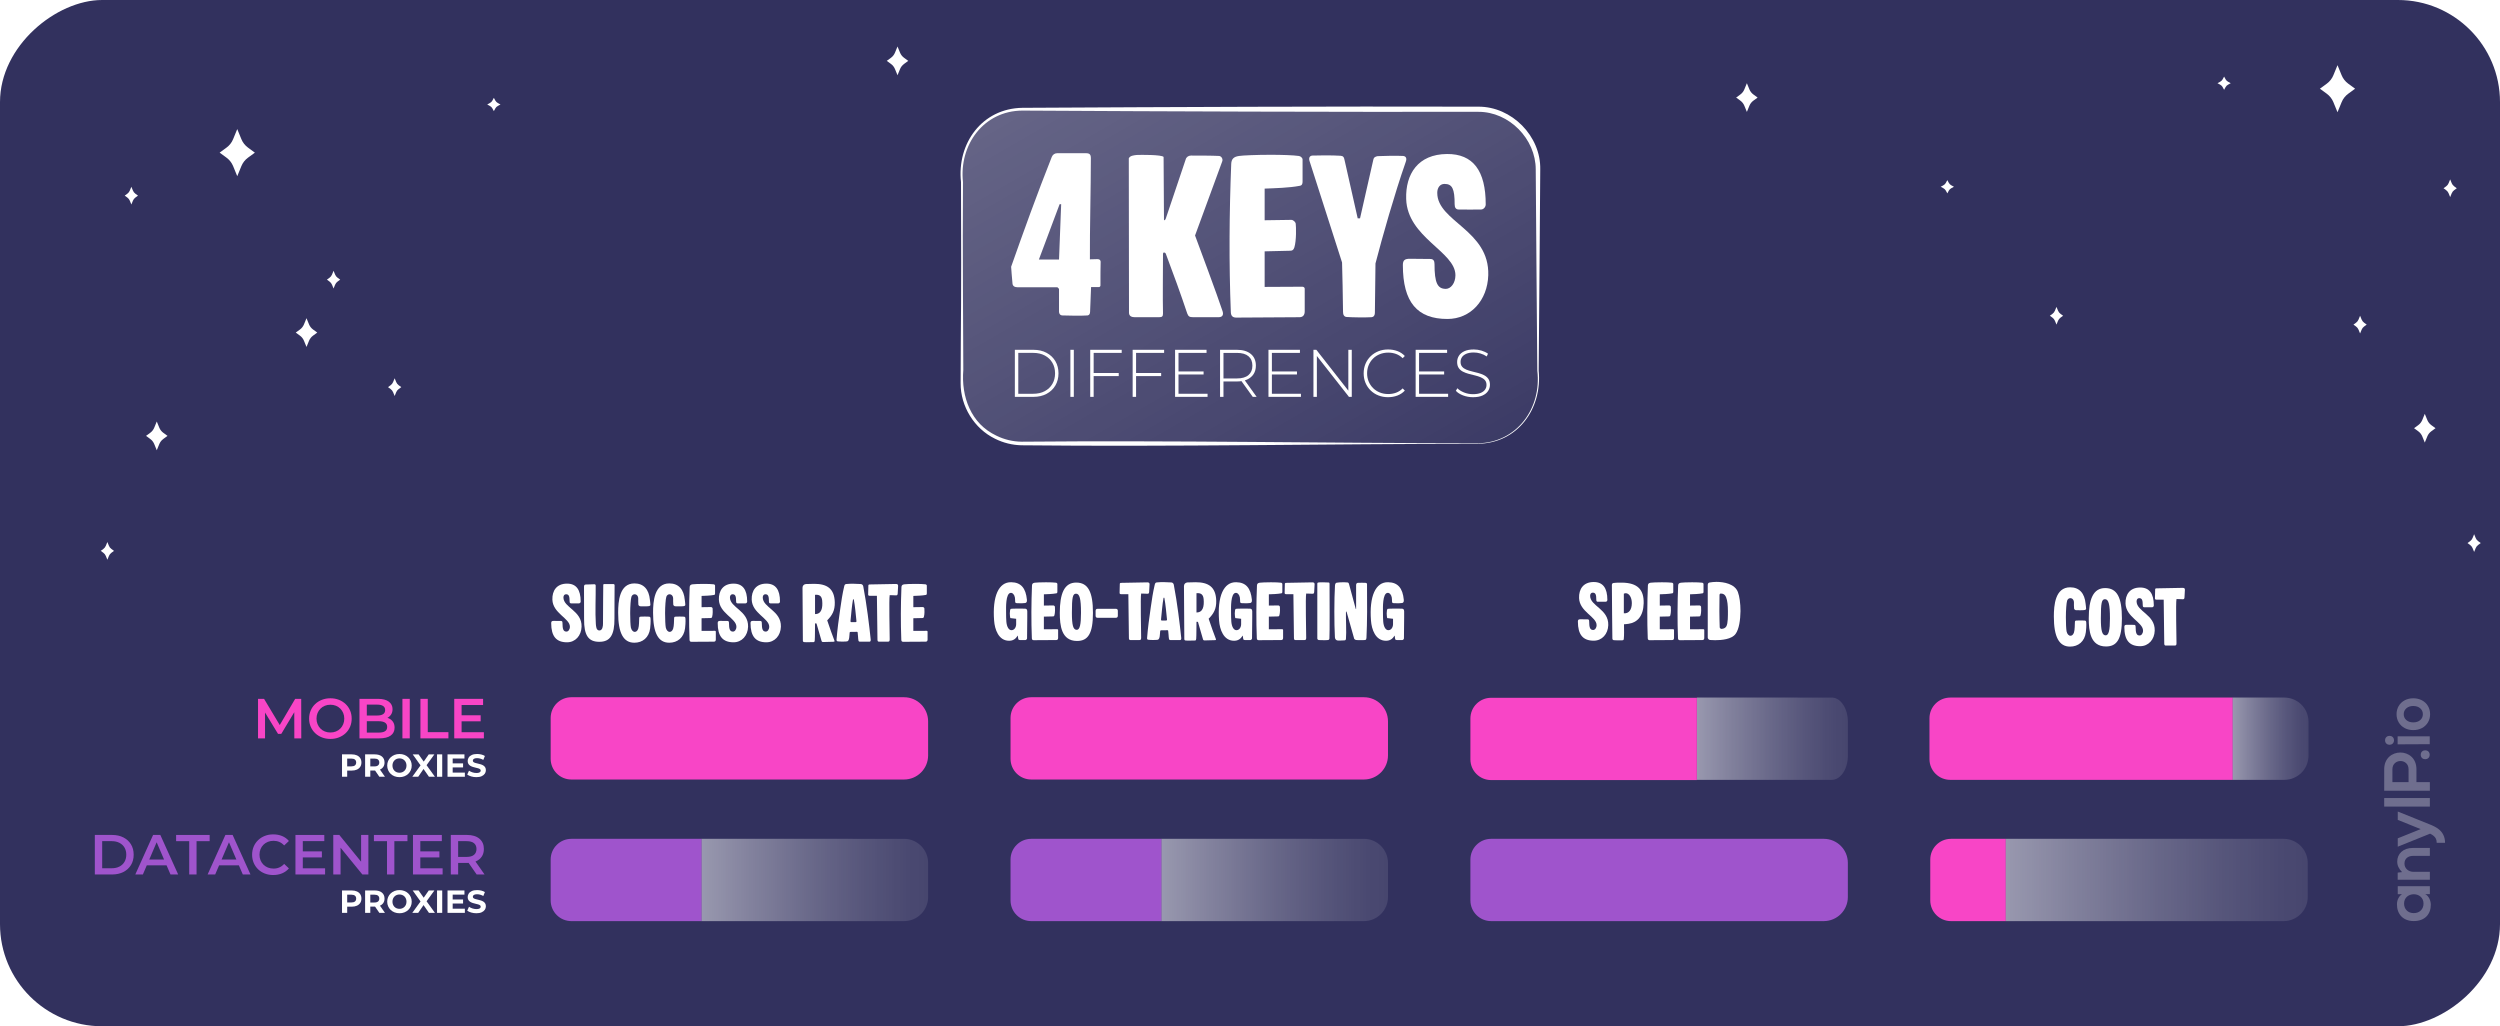 <?xml version="1.0" encoding="UTF-8"?>
<svg xmlns="http://www.w3.org/2000/svg" xmlns:xlink="http://www.w3.org/1999/xlink" version="1.1" viewBox="0 0 424.699 174.341">
  <!-- Generator: Adobe Illustrator 29.6.1, SVG Export Plug-In . SVG Version: 2.1.1 Build 9)  -->
  <defs>
    <style>
      .st0 {
        fill: #32315e;
      }

      .st1 {
        fill: url(#Dégradé_sans_nom_22);
      }

      .st1, .st2, .st3, .st4, .st5 {
        opacity: .5;
      }

      .st6 {
        fill: url(#Dégradé_sans_nom_20);
        opacity: .25;
      }

      .st2 {
        fill: url(#Dégradé_sans_nom_221);
      }

      .st3 {
        fill: url(#Dégradé_sans_nom_223);
      }

      .st4 {
        fill: url(#Dégradé_sans_nom_224);
      }

      .st5 {
        fill: url(#Dégradé_sans_nom_222);
      }

      .st7, .st8, .st9, .st10, .st11 {
        fill: #fff;
      }

      .st12 {
        fill: #9f54cc;
      }

      .st13 {
        opacity: .3;
      }

      .st8 {
        filter: url(#outer-glow-1);
      }

      .st9 {
        filter: url(#outer-glow-4);
      }

      .st10 {
        filter: url(#outer-glow-2);
      }

      .st11 {
        filter: url(#outer-glow-3);
      }

      .st14 {
        fill: #f845c6;
      }
    </style>
    <filter id="outer-glow-1" x="285.732" y="4.911" width="22.08" height="23.28" filterUnits="userSpaceOnUse">
      <feOffset dx="0" dy="0"/>
      <feGaussianBlur result="blur" stdDeviation="3"/>
      <feFlood flood-color="#fff" flood-opacity="1"/>
      <feComposite in2="blur" operator="in"/>
      <feComposite in="SourceGraphic"/>
    </filter>
    <filter id="outer-glow-2" x="400.932" y="61.071" width="21.84" height="23.28" filterUnits="userSpaceOnUse">
      <feOffset dx="0" dy="0"/>
      <feGaussianBlur result="blur1" stdDeviation="3"/>
      <feFlood flood-color="#fff" flood-opacity="1"/>
      <feComposite in2="blur1" operator="in"/>
      <feComposite in="SourceGraphic"/>
    </filter>
    <filter id="outer-glow-3" x="41.172" y="44.991" width="21.84" height="23.04" filterUnits="userSpaceOnUse">
      <feOffset dx="0" dy="0"/>
      <feGaussianBlur result="blur2" stdDeviation="3"/>
      <feFlood flood-color="#fff" flood-opacity="1"/>
      <feComposite in2="blur2" operator="in"/>
      <feComposite in="SourceGraphic"/>
    </filter>
    <filter id="outer-glow-4" x="15.732" y="62.511" width="21.84" height="23.04" filterUnits="userSpaceOnUse">
      <feOffset dx="0" dy="0"/>
      <feGaussianBlur result="blur3" stdDeviation="3"/>
      <feFlood flood-color="#fff" flood-opacity="1"/>
      <feComposite in2="blur3" operator="in"/>
      <feComposite in="SourceGraphic"/>
    </filter>
    <linearGradient id="Dégradé_sans_nom_20" data-name="Dégradé sans nom 20" x1="234.995" y1="86.174" x2="189.703" y2="7.726" gradientUnits="userSpaceOnUse">
      <stop offset="0" stop-color="#fff" stop-opacity=".2"/>
      <stop offset="1" stop-color="#fff"/>
    </linearGradient>
    <linearGradient id="Dégradé_sans_nom_22" data-name="Dégradé sans nom 22" x1="235.79" y1="149.489" x2="197.317" y2="149.489" gradientUnits="userSpaceOnUse">
      <stop offset="0" stop-color="#fff" stop-opacity=".2"/>
      <stop offset=".102" stop-color="#fff" stop-opacity=".241"/>
      <stop offset=".277" stop-color="#fff" stop-opacity=".351"/>
      <stop offset=".505" stop-color="#fff" stop-opacity=".53"/>
      <stop offset=".775" stop-color="#fff" stop-opacity=".774"/>
      <stop offset="1" stop-color="#fff"/>
    </linearGradient>
    <linearGradient id="Dégradé_sans_nom_221" data-name="Dégradé sans nom 22" x1="157.668" x2="119.195" xlink:href="#Dégradé_sans_nom_22"/>
    <linearGradient id="Dégradé_sans_nom_222" data-name="Dégradé sans nom 22" x1="313.912" y1="125.492" x2="288.264" y2="125.492" xlink:href="#Dégradé_sans_nom_22"/>
    <linearGradient id="Dégradé_sans_nom_223" data-name="Dégradé sans nom 22" x1="392.034" y1="149.489" x2="340.736" y2="149.489" xlink:href="#Dégradé_sans_nom_22"/>
    <linearGradient id="Dégradé_sans_nom_224" data-name="Dégradé sans nom 22" x1="392.168" y1="125.492" x2="379.29" y2="125.492" xlink:href="#Dégradé_sans_nom_22"/>
  </defs>
  <g id="Calque_1">
    <rect class="st0" x="125.179" y="-125.179" width="174.341" height="424.699" rx="17.353" ry="17.353" transform="translate(299.52 -125.179) rotate(90)"/>
    <g>
      <path class="st8" d="M296.759,19.013l-.427-1.044c-.142-.348-.379-.651-.682-.873l-.714-.523.714-.523c.304-.222.54-.524.682-.873l.427-1.044.427,1.044c.142.348.379.651.682.873l.714.523-.714.523c-.304.222-.54.524-.682.873l-.427,1.044Z"/>
      <path class="st10" d="M411.922,75.183l-.427-1.044c-.142-.348-.379-.651-.682-.873l-.714-.523.714-.523c.304-.222.54-.524.682-.873l.427-1.044.427,1.044c.142.348.379.651.682.873l.714.523-.714.523c-.304.222-.54.524-.682.873l-.427,1.044Z"/>
      <path class="st7" d="M397.095,19.068l-.7-1.712c-.233-.571-.621-1.066-1.119-1.431l-1.171-.857,1.171-.857c.498-.364.885-.859,1.119-1.431l.7-1.712.7,1.712c.233.571.621,1.066,1.119,1.431l1.171.857-1.171.857c-.498.364-.885.859-1.119,1.431l-.7,1.712Z"/>
      <path class="st7" d="M349.354,55.144l-.263-.644c-.088-.215-.234-.401-.421-.539l-.441-.323.441-.323c.187-.137.333-.324.421-.539l.263-.644.263.644c.088.215.234.401.421.539l.441.323-.441.323c-.187.137-.333.324-.421.539l-.263.644Z"/>
      <path class="st7" d="M400.93,56.65l-.263-.644c-.088-.215-.234-.401-.421-.539l-.441-.323.441-.323c.187-.137.333-.324.421-.539l.263-.644.263.644c.088.215.234.401.421.539l.441.323-.441.323c-.187.137-.333.324-.421.539l-.263.644Z"/>
      <path class="st7" d="M420.305,93.761l-.263-.644c-.088-.215-.234-.401-.421-.539l-.441-.323.441-.323c.187-.137.333-.324.421-.539l.263-.644.263.644c.088.215.234.401.421.539l.441.323-.441.323c-.187.137-.333.324-.421.539l-.263.644Z"/>
      <path class="st7" d="M416.233,33.485l-.263-.644c-.088-.215-.234-.401-.421-.539l-.441-.323.441-.323c.187-.137.333-.324.421-.539l.263-.644.263.644c.088.215.234.401.421.539l.441.323-.441.323c-.187.137-.333.324-.421.539l-.263.644Z"/>
      <path class="st7" d="M330.812,32.852l-.263-.482c-.088-.161-.234-.3-.421-.403l-.441-.241.441-.241c.187-.103.333-.242.421-.403l.263-.482.263.482c.088.161.234.3.421.403l.441.241-.441.241c-.187.103-.333.242-.421.403l-.263.482Z"/>
      <path class="st7" d="M377.831,15.26l-.263-.482c-.088-.161-.234-.3-.421-.403l-.441-.241.441-.241c.187-.103.333-.242.421-.403l.263-.482.263.482c.088.161.234.3.421.403l.441.241-.441.241c-.187.103-.333.242-.421.403l-.263.482Z"/>
    </g>
    <path class="st11" d="M52.069,58.94l.428-1.046c.143-.349.379-.651.683-.874l.715-.523-.715-.523c-.304-.223-.541-.525-.683-.874l-.428-1.046-.428,1.046c-.143.349-.379.651-.683.874l-.715.523.715.523c.304.223.541.525.683.874l.428,1.046Z"/>
    <path class="st7" d="M152.469,12.782l.428-1.046c.143-.349.379-.651.683-.874l.715-.523-.715-.523c-.304-.223-.541-.525-.683-.874l-.428-1.046-.428,1.046c-.143.349-.379.651-.683.874l-.715.523.715.523c.304.223.541.525.683.874l.428,1.046Z"/>
    <path class="st9" d="M26.632,76.489l.428-1.046c.143-.349.379-.651.683-.874l.715-.523-.715-.523c-.304-.223-.541-.525-.683-.874l-.428-1.046-.428,1.046c-.143.349-.379.651-.683.874l-.715.523.715.523c.304.223.541.525.683.874l.428,1.046Z"/>
    <path class="st7" d="M40.304,29.934l.701-1.714c.234-.572.621-1.067,1.12-1.432l1.172-.858-1.172-.858c-.498-.365-.886-.86-1.12-1.432l-.701-1.714-.701,1.714c-.234.572-.621,1.067-1.12,1.432l-1.172.858,1.172.858c.498.365.886.86,1.12,1.432l.701,1.714Z"/>
    <path class="st7" d="M67.043,67.274l.264-.645c.088-.215.234-.402.422-.539l.441-.323-.441-.323c-.188-.137-.334-.324-.422-.539l-.264-.645-.264.645c-.088.215-.234.402-.422.539l-.441.323.441.323c.188.137.334.324.422.539l.264.645Z"/>
    <path class="st7" d="M18.24,95.089l.264-.645c.088-.215.234-.402.422-.539l.441-.323-.441-.323c-.188-.137-.334-.324-.422-.539l-.264-.645-.264.645c-.088.215-.234.402-.422.539l-.441.323.441.323c.188.137.334.324.422.539l.264.645Z"/>
    <path class="st7" d="M56.665,49.013l.264-.645c.088-.215.234-.402.422-.539l.441-.323-.441-.323c-.188-.137-.334-.324-.422-.539l-.264-.645-.264.645c-.088.215-.234.402-.422.539l-.441.323.441.323c.188.137.334.324.422.539l.264.645Z"/>
    <path class="st7" d="M22.316,34.741l.264-.645c.088-.215.234-.402.422-.539l.441-.323-.441-.323c-.188-.137-.334-.324-.422-.539l-.264-.645-.264.645c-.088.215-.234.402-.422.539l-.441.323.441.323c.188.137.334.324.422.539l.264.645Z"/>
    <path class="st7" d="M83.896,18.878l.264-.483c.088-.161.234-.301.422-.403l.441-.242-.441-.242c-.188-.103-.334-.242-.422-.403l-.264-.483-.264.483c-.088.161-.234.301-.422.403l-.441.242.441.242c.188.103.334.242.422.403l.264.483Z"/>
    <g>
      <path class="st14" d="M43.834,125.434v-6.713h1.026l2.935,4.9h-.537l2.886-4.9h1.026l.01,6.713h-1.18l-.01-4.862h.25l-2.455,4.095h-.557l-2.493-4.095h.288v4.862h-1.189Z"/>
      <path class="st14" d="M56.137,125.53c-.524,0-1.007-.086-1.448-.259s-.824-.414-1.15-.724c-.326-.311-.579-.675-.758-1.094-.179-.418-.269-.877-.269-1.376s.09-.957.269-1.376.432-.783.758-1.093c.326-.311.709-.552,1.15-.725s.921-.259,1.438-.259c.524,0,1.005.086,1.443.259.438.173.82.414,1.146.725.326.31.579.674.758,1.093s.269.878.269,1.376-.09.959-.269,1.381-.432.786-.758,1.094c-.325.307-.708.546-1.146.719-.438.173-.916.259-1.434.259ZM56.127,124.437c.339,0,.652-.058.939-.173.288-.115.537-.279.748-.494.211-.214.376-.463.494-.748.118-.284.178-.599.178-.944s-.06-.66-.178-.944-.283-.534-.494-.748-.46-.379-.748-.494c-.287-.115-.601-.173-.939-.173s-.65.058-.935.173c-.285.115-.534.28-.748.494-.215.214-.381.464-.499.748s-.178.6-.178.944c0,.339.06.652.178.939.118.288.283.539.494.753.211.215.46.379.748.494.287.115.601.173.939.173Z"/>
      <path class="st14" d="M61.066,125.434v-6.713h3.146c.806,0,1.419.158,1.841.475s.633.74.633,1.271c0,.358-.083.664-.249.916-.166.253-.389.447-.666.585-.278.138-.581.206-.906.206l.172-.345c.378,0,.716.068,1.017.206s.539.337.715.6c.176.262.264.588.264.978,0,.575-.221,1.023-.662,1.343-.44.319-1.097.479-1.966.479h-3.337ZM62.313,124.455h2.014c.467,0,.824-.076,1.074-.229.249-.153.373-.399.373-.738,0-.333-.124-.577-.373-.734-.25-.156-.607-.234-1.074-.234h-2.11v-.969h1.86c.436,0,.77-.077,1.003-.23.232-.153.35-.383.35-.69,0-.312-.117-.546-.35-.699-.233-.154-.567-.23-1.003-.23h-1.764v4.756Z"/>
      <path class="st14" d="M68.363,125.434v-6.713h1.247v6.713h-1.247Z"/>
      <path class="st14" d="M71.422,125.434v-6.713h1.247v5.658h3.51v1.055h-4.757Z"/>
      <path class="st14" d="M77.167,125.434v-6.713h4.9v1.046h-3.653v4.622h3.787v1.045h-5.034ZM78.317,122.537v-1.025h3.338v1.025h-3.338Z"/>
      <path class="st7" d="M58.1,131.956v-3.805h1.646c.341,0,.635.055.881.166.246.11.437.269.571.476.134.206.2.453.2.739,0,.282-.066.526-.2.733-.135.207-.325.365-.571.476s-.54.166-.881.166h-1.157l.392-.397v1.446h-.881ZM58.981,130.609l-.392-.419h1.108c.272,0,.475-.058.609-.174.134-.116.201-.277.201-.483,0-.211-.067-.374-.201-.489-.135-.116-.337-.174-.609-.174h-1.108l.392-.419v2.158Z"/>
      <path class="st7" d="M62.025,131.956v-3.805h1.625c.529,0,.94.122,1.234.367.293.244.439.582.439,1.014,0,.282-.066.526-.2.73-.135.205-.325.361-.571.471-.246.108-.54.163-.881.163h-1.157l.392-.387v1.446h-.881ZM62.906,130.609l-.392-.413h1.108c.272,0,.475-.06.609-.177.134-.118.201-.28.201-.486,0-.211-.067-.374-.201-.489-.135-.116-.337-.174-.609-.174h-1.108l.392-.419v2.158ZM64.444,131.956l-.951-1.381h.94l.962,1.381h-.951Z"/>
      <path class="st7" d="M67.867,132.022c-.301,0-.578-.049-.834-.146-.256-.099-.477-.236-.663-.413-.187-.178-.332-.387-.435-.626-.104-.238-.155-.5-.155-.782s.052-.544.155-.783c.103-.238.249-.447.438-.625.188-.177.409-.314.663-.413.253-.098.529-.146.826-.146.301,0,.577.049.829.146.251.099.471.236.657.413.187.178.332.386.438.623s.158.499.158.785c0,.282-.053.544-.158.785s-.251.449-.438.625-.406.312-.657.411c-.252.098-.526.146-.824.146ZM67.862,131.272c.17,0,.327-.029.47-.087.144-.059.27-.142.378-.25.108-.109.193-.237.253-.387.06-.148.09-.312.09-.494s-.03-.346-.09-.495c-.06-.148-.144-.276-.25-.386-.107-.108-.233-.191-.378-.25-.145-.058-.303-.087-.473-.087-.171,0-.327.029-.471.087-.143.059-.269.142-.377.25-.109.109-.193.237-.253.386-.061.149-.09.313-.09.495,0,.178.029.342.09.492.06.15.143.279.25.389.106.108.232.191.378.25.145.058.302.087.473.087Z"/>
      <path class="st7" d="M70.037,131.956l1.636-2.256v.642l-1.565-2.19h1l1.082,1.527-.419.005,1.065-1.532h.957l-1.555,2.152v-.631l1.646,2.283h-1.016l-1.12-1.614h.402l-1.104,1.614h-1.011Z"/>
      <path class="st7" d="M74.244,131.956v-3.805h.881v3.805h-.881Z"/>
      <path class="st7" d="M76.026,131.956v-3.805h2.875v.706h-2v2.392h2.071v.707h-2.946ZM76.835,130.369v-.686h1.832v.686h-1.832Z"/>
      <path class="st7" d="M80.923,132.022c-.305,0-.596-.041-.875-.122-.279-.082-.504-.188-.674-.318l.299-.663c.163.116.356.211.579.285s.448.111.677.111c.174,0,.314-.017.421-.052.106-.034.186-.082.236-.144s.076-.133.076-.212c0-.102-.04-.183-.119-.242-.08-.06-.186-.108-.315-.146-.131-.038-.274-.074-.433-.109-.157-.034-.314-.076-.473-.127-.157-.051-.302-.116-.432-.196-.131-.079-.237-.185-.318-.315-.081-.13-.122-.297-.122-.5,0-.217.059-.415.177-.595.117-.18.295-.322.532-.43.237-.106.535-.16.895-.16.239,0,.475.028.706.084.232.057.437.141.614.253l-.271.669c-.178-.102-.355-.177-.533-.226-.177-.049-.351-.073-.521-.073-.17,0-.31.02-.418.06-.109.04-.188.092-.234.154-.047.063-.07.138-.07.221,0,.098.04.177.119.236.08.06.186.107.315.145.131.036.274.072.433.108.157.036.314.078.473.125.157.047.302.11.432.19.131.079.236.185.318.314.081.131.122.296.122.495,0,.214-.06.409-.179.587-.12.178-.299.32-.536.43-.237.108-.537.163-.899.163Z"/>
    </g>
    <g>
      <path class="st12" d="M16.111,148.554v-6.713h2.935c.729,0,1.368.141,1.918.422s.978.672,1.285,1.17c.307.499.46,1.087.46,1.765,0,.671-.153,1.258-.46,1.76-.308.502-.735.894-1.285,1.175s-1.189.422-1.918.422h-2.935ZM17.358,147.499h1.63c.499,0,.934-.096,1.304-.288.371-.191.657-.46.858-.806.201-.345.303-.748.303-1.208,0-.467-.102-.871-.303-1.213s-.487-.609-.858-.801c-.37-.191-.805-.288-1.304-.288h-1.63v4.604Z"/>
      <path class="st12" d="M22.987,148.554l3.021-6.713h1.228l3.03,6.713h-1.304l-2.6-6.051h.499l-2.589,6.051h-1.285ZM24.377,147l.335-.978h3.625l.336.978h-4.296Z"/>
      <path class="st12" d="M32.144,148.554v-5.658h-2.225v-1.055h5.696v1.055h-2.225v5.658h-1.247Z"/>
      <path class="st12" d="M35.271,148.554l3.021-6.713h1.228l3.03,6.713h-1.304l-2.6-6.051h.499l-2.589,6.051h-1.285ZM36.662,147l.335-.978h3.625l.336.978h-4.296Z"/>
      <path class="st12" d="M46.415,148.65c-.512,0-.986-.085-1.425-.254-.438-.169-.818-.409-1.141-.719-.323-.311-.574-.677-.753-1.099s-.269-.882-.269-1.381.09-.959.269-1.381.432-.788.758-1.098c.326-.311.706-.55,1.141-.72.435-.169.911-.254,1.429-.254.55,0,1.052.095,1.506.283s.838.468,1.15.839l-.805.758c-.243-.263-.515-.459-.815-.59s-.627-.197-.979-.197-.673.058-.964.173c-.29.115-.543.278-.757.489-.215.211-.381.46-.499.748s-.178.604-.178.949.06.662.178.949c.118.288.284.537.499.748.214.211.467.374.757.489.291.115.612.173.964.173s.678-.065.979-.197c.301-.131.572-.33.815-.599l.805.767c-.312.364-.696.643-1.15.835-.454.191-.959.287-1.515.287Z"/>
      <path class="st12" d="M50.192,148.554v-6.713h4.9v1.046h-3.653v4.622h3.787v1.045h-5.034ZM51.342,145.658v-1.025h3.338v1.025h-3.338Z"/>
      <path class="st12" d="M56.617,148.554v-6.713h1.026l4.21,5.169h-.509v-5.169h1.237v6.713h-1.026l-4.21-5.169h.509v5.169h-1.237Z"/>
      <path class="st12" d="M65.746,148.554v-5.658h-2.225v-1.055h5.696v1.055h-2.225v5.658h-1.247Z"/>
      <path class="st12" d="M70.157,148.554v-6.713h4.9v1.046h-3.653v4.622h3.787v1.045h-5.034ZM71.307,145.658v-1.025h3.338v1.025h-3.338Z"/>
      <path class="st12" d="M76.582,148.554v-6.713h2.752c.896,0,1.597.211,2.105.633.508.422.762,1.007.762,1.755,0,.493-.114.916-.345,1.271-.23.355-.558.627-.983.815-.425.188-.935.283-1.529.283h-2.071l.557-.566v2.522h-1.247ZM77.829,146.166l-.557-.595h2.014c.55,0,.964-.118,1.242-.354s.417-.566.417-.988c0-.428-.139-.757-.417-.987s-.692-.346-1.242-.346h-2.014l.557-.613v3.884ZM80.973,148.554l-1.697-2.436h1.333l1.707,2.436h-1.343Z"/>
      <path class="st7" d="M58.1,155.076v-3.805h1.646c.341,0,.635.055.881.166.246.11.437.269.571.476.134.206.2.453.2.739,0,.282-.066.526-.2.733-.135.207-.325.365-.571.476s-.54.166-.881.166h-1.157l.392-.397v1.446h-.881ZM58.981,153.729l-.392-.419h1.108c.272,0,.475-.058.609-.174.134-.116.201-.277.201-.483,0-.211-.067-.374-.201-.489-.135-.116-.337-.174-.609-.174h-1.108l.392-.419v2.158Z"/>
      <path class="st7" d="M62.025,155.076v-3.805h1.625c.529,0,.94.122,1.234.367.293.244.439.582.439,1.014,0,.282-.066.526-.2.73-.135.205-.325.361-.571.471-.246.108-.54.163-.881.163h-1.157l.392-.387v1.446h-.881ZM62.906,153.729l-.392-.413h1.108c.272,0,.475-.06.609-.177.134-.118.201-.28.201-.486,0-.211-.067-.374-.201-.489-.135-.116-.337-.174-.609-.174h-1.108l.392-.419v2.158ZM64.444,155.076l-.951-1.381h.94l.962,1.381h-.951Z"/>
      <path class="st7" d="M67.867,155.142c-.301,0-.578-.049-.834-.146-.256-.099-.477-.236-.663-.413-.187-.178-.332-.387-.435-.626-.104-.238-.155-.5-.155-.782s.052-.544.155-.783c.103-.238.249-.447.438-.625.188-.177.409-.314.663-.413.253-.098.529-.146.826-.146.301,0,.577.049.829.146.251.099.471.236.657.413.187.178.332.386.438.623s.158.499.158.785c0,.282-.053.544-.158.785s-.251.449-.438.625-.406.312-.657.411c-.252.098-.526.146-.824.146ZM67.862,154.392c.17,0,.327-.029.47-.087.144-.059.27-.142.378-.25.108-.109.193-.237.253-.387.06-.148.09-.312.09-.494s-.03-.346-.09-.495c-.06-.148-.144-.276-.25-.386-.107-.108-.233-.191-.378-.25-.145-.058-.303-.087-.473-.087-.171,0-.327.029-.471.087-.143.059-.269.142-.377.25-.109.109-.193.237-.253.386-.061.149-.09.313-.09.495,0,.178.029.342.09.492.06.15.143.279.25.389.106.108.232.191.378.25.145.058.302.087.473.087Z"/>
      <path class="st7" d="M70.037,155.076l1.636-2.256v.642l-1.565-2.19h1l1.082,1.527-.419.005,1.065-1.532h.957l-1.555,2.152v-.631l1.646,2.283h-1.016l-1.12-1.614h.402l-1.104,1.614h-1.011Z"/>
      <path class="st7" d="M74.244,155.076v-3.805h.881v3.805h-.881Z"/>
      <path class="st7" d="M76.026,155.076v-3.805h2.875v.706h-2v2.392h2.071v.707h-2.946ZM76.835,153.49v-.686h1.832v.686h-1.832Z"/>
      <path class="st7" d="M80.923,155.142c-.305,0-.596-.041-.875-.122-.279-.082-.504-.188-.674-.318l.299-.663c.163.116.356.211.579.285s.448.111.677.111c.174,0,.314-.017.421-.052.106-.034.186-.082.236-.144s.076-.133.076-.212c0-.102-.04-.183-.119-.242-.08-.06-.186-.108-.315-.146-.131-.038-.274-.074-.433-.109-.157-.034-.314-.076-.473-.127-.157-.051-.302-.116-.432-.196-.131-.079-.237-.185-.318-.315-.081-.13-.122-.297-.122-.5,0-.217.059-.415.177-.595.117-.18.295-.322.532-.43.237-.106.535-.16.895-.16.239,0,.475.028.706.084.232.057.437.141.614.253l-.271.669c-.178-.102-.355-.177-.533-.226-.177-.049-.351-.073-.521-.073-.17,0-.31.02-.418.06-.109.04-.188.092-.234.154-.047.063-.07.138-.07.221,0,.098.04.177.119.236.08.06.186.107.315.145.131.036.274.072.433.108.157.036.314.078.473.125.157.047.302.11.432.19.131.079.236.185.318.314.081.131.122.296.122.495,0,.214-.06.409-.179.587-.12.178-.299.32-.536.43-.237.108-.537.163-.899.163Z"/>
    </g>
    <g>
      <g>
        <path class="st7" d="M171.771,45.318c2.092-5.943,4.416-12.385,6.906-18.66.166-.398.498-.631.93-.631h4.881c.631,0,.83.232.83.863,0,4.881-.199,12.252-.166,17.166l1.262-.033c.498,0,.564.299.564.465-.033.863-.033,2.457-.033,4.018,0,.133-.133.266-.266.266h-1.328l-.166,4.184c0,.332-.133.598-.432.631-1.162.1-3.852,0-4.25,0s-.598-.299-.598-.631v-3.885l-.266-.266h-6.74c-.564,0-.863-.232-.896-.631-.1-.797-.199-2.59-.232-2.855ZM176.486,44.089h3.42l.365-9.396h-.266l-3.52,9.396Z"/>
        <g>
          <path class="st7" d="M172.403,67.419v-7.995h3.164c.845,0,1.588.171,2.228.514.639.343,1.136.814,1.49,1.416.354.602.531,1.291.531,2.067s-.178,1.466-.531,2.067c-.354.602-.852,1.074-1.49,1.417-.64.343-1.383.514-2.228.514h-3.164ZM172.985,66.894h2.536c.754,0,1.408-.148,1.965-.445.556-.297.985-.706,1.29-1.229.305-.521.457-1.121.457-1.799s-.152-1.277-.457-1.799-.734-.931-1.29-1.228c-.557-.297-1.211-.445-1.965-.445h-2.536v6.944Z"/>
          <path class="st7" d="M181.837,67.419v-7.995h.582v7.995h-.582Z"/>
          <path class="st7" d="M185.207,67.419v-7.995h5.346v.525h-4.764v7.47h-.582ZM185.72,63.89v-.525h4.329v.525h-4.329Z"/>
          <path class="st7" d="M192.414,67.419v-7.995h5.346v.525h-4.764v7.47h-.582ZM192.927,63.89v-.525h4.329v.525h-4.329Z"/>
          <path class="st7" d="M199.622,67.419v-7.995h5.346v.525h-4.764v6.944h4.935v.525h-5.517ZM200.135,63.616v-.514h4.329v.514h-4.329Z"/>
          <path class="st7" d="M207.262,67.419v-7.995h2.867c1.005,0,1.793.235,2.364.708.571.472.856,1.135.856,1.987,0,.556-.13,1.033-.389,1.434-.259.399-.628.708-1.107.925s-1.055.326-1.725.326h-2.548l.263-.274v2.89h-.582ZM207.844,64.564l-.263-.274h2.548c.86,0,1.513-.19,1.959-.571.445-.38.668-.913.668-1.599,0-.692-.223-1.228-.668-1.604-.446-.377-1.099-.565-1.959-.565h-2.548l.263-.286v4.9ZM212.813,67.419l-2.078-2.901h.662l2.079,2.901h-.663Z"/>
          <path class="st7" d="M215.486,67.419v-7.995h5.346v.525h-4.764v6.944h4.935v.525h-5.517ZM216,63.616v-.514h4.329v.514h-4.329Z"/>
          <path class="st7" d="M223.127,67.419v-7.995h.491l5.699,7.275h-.263v-7.275h.583v7.995h-.48l-5.711-7.275h.263v7.275h-.582Z"/>
          <path class="st7" d="M235.805,67.476c-.594,0-1.145-.101-1.65-.302-.507-.202-.946-.486-1.319-.852s-.662-.794-.868-1.285c-.205-.491-.309-1.029-.309-1.616s.104-1.125.309-1.616c.206-.491.497-.919.874-1.284.377-.366.816-.649,1.319-.852.502-.201,1.051-.303,1.645-.303.563,0,1.091.092,1.582.274s.912.461,1.262.834l-.365.377c-.343-.335-.722-.577-1.137-.726s-.854-.223-1.319-.223c-.51,0-.984.088-1.422.263s-.818.423-1.142.742c-.324.32-.575.693-.754,1.119-.18.427-.269.892-.269,1.394s.089.968.269,1.394c.179.427.43.8.754,1.12.323.319.704.566,1.142.742.438.175.912.263,1.422.263.465,0,.904-.074,1.319-.223s.794-.395,1.137-.737l.365.377c-.35.373-.771.653-1.262.84s-1.019.279-1.582.279Z"/>
          <path class="st7" d="M240.489,67.419v-7.995h5.346v.525h-4.764v6.944h4.935v.525h-5.517ZM241.002,63.616v-.514h4.329v.514h-4.329Z"/>
          <path class="st7" d="M250.231,67.476c-.594,0-1.155-.101-1.685-.302-.529-.202-.938-.463-1.228-.783l.263-.434c.273.281.648.52,1.125.714.476.194.979.291,1.513.291s.969-.07,1.309-.211c.338-.141.59-.329.753-.565.164-.236.246-.499.246-.788,0-.343-.092-.617-.274-.822-.183-.206-.423-.369-.72-.491s-.62-.225-.971-.309-.704-.173-1.062-.269c-.357-.095-.685-.219-.981-.371-.298-.152-.535-.359-.714-.622-.18-.263-.269-.604-.269-1.022,0-.381.099-.731.297-1.051.198-.32.506-.579.925-.777.419-.197.956-.297,1.61-.297.441,0,.878.065,1.309.194.43.13.797.305,1.102.525l-.217.469c-.335-.229-.695-.398-1.079-.509-.385-.11-.756-.165-1.114-.165-.51,0-.933.072-1.268.217s-.582.337-.742.576c-.16.24-.24.509-.24.806,0,.343.09.617.269.822.179.206.417.369.714.491s.624.225.982.309c.357.084.712.173,1.062.269.35.095.674.219.971.371s.537.357.72.616c.183.26.273.595.273,1.006,0,.373-.103.722-.308,1.045-.206.323-.521.582-.942.776-.423.194-.966.291-1.628.291Z"/>
        </g>
        <g>
          <path class="st7" d="M192.756,53.886c-.432,0-.963-.133-.963-.764l-.033-26.23c.232-.465.83-.498,1.328-.564.631-.033,4.283-.066,4.582.332l.066,10.592s0,.166.1.166.133-.199.199-.266l3.387-10.061c.1-.398.465-.664.896-.664,1.195,0,3.586,0,4.781.066.398.033.697.531.531.93l-4.615,12.584c.564,1.527,3.852,10.326,4.682,12.883.199.631-.066.996-.664.996h-4.35c-.631,0-.797-.133-.996-.631-1.096-3.287-2.391-6.84-3.619-10.094-.033-.166-.199-.266-.332-.266-.066,0-.166.066-.166.266,0,2.756-.066,7.504,0,10.094,0,.465-.133.631-.631.631h-4.184Z"/>
          <path class="st7" d="M214.838,37.417l4.516-.066c.365,0,.73.365.764.664.066.498.133,2.822-.232,4.018-.166.465-.332.564-.797.564l-4.25.1v6.043l6.408-.033c.199,0,.398.133.398.332v3.852c0,.664-.332.996-.896.996l-10.725.066c-.598,0-.896-.266-.93-.896-.332-8.367-.266-16.834.066-25.201.033-.797.365-1.229,1.328-1.361.631-.1,3.021-.199,5.379-.199,1.926,0,3.852.066,4.781.199.299.033.631.332.631.598v3.752c0,.664-.332.697-.531.73-1.727.332-4.184.398-5.91.465v5.379Z"/>
          <path class="st7" d="M227.723,26.46c.432.033.598.199.697.764l2.225,9.861h.398l2.258-9.961c.1-.465.432-.531.73-.598.664-.033,3.254-.1,4.316-.033.465.033.697.365.465.996-1.926,5.512-3.984,12.783-5.146,17.266l-.1,8.334c0,.564-.266.764-.564.797-1.096.066-3.221.033-4.217-.033-.465-.033-.631-.398-.631-.863,0-1.527-.133-7.438-.166-8.4l-5.545-17.299c-.133-.498.066-.83.498-.863.564-.033,3.52-.066,4.781.033Z"/>
          <path class="st7" d="M244.161,32.769c0,4.881,8.898,6.309,8.666,13.979-.133,4.283-2.988,7.438-6.939,7.438-5.113,0-7.57-2.822-7.57-9.164,0-.83.332-1.062,1.195-1.062.598,0,2.557.033,3.453.033.531,0,.73.299.73.863,0,3.188.498,4.217,1.926,4.217.83,0,1.627-.963,1.627-2.324,0-4.018-8.168-6.375-8.367-12.949-.133-4.217,1.992-7.604,6.939-7.637,4.416-.033,6.574,2.822,6.574,8.566,0,.432-.365.863-.797.863-.963.033-2.723,0-3.785,0-.465,0-.697-.299-.697-.863,0-2.656-.398-3.486-1.727-3.486-.73,0-1.229.598-1.229,1.527Z"/>
        </g>
      </g>
      <path class="st7" d="M251.011,75.391c-25.817.012-51.646.53-77.465.255-1.563-.029-3.117-.415-4.512-1.114-3.536-1.714-5.863-5.513-5.845-9.425.013-1.409.017-5.366.03-6.835.087-8.84.07-18.551.036-27.339-.717-6.545,3.557-12.519,10.432-12.616,25.817-.139,51.648-.265,77.466-.196,5.666-.019,10.629,5,10.504,10.67,0,0-.016,2.279-.016,2.279-.023,2.864-.078,10.699-.101,13.669,0,0-.148,18.226-.148,18.226.631,6.485-3.573,12.37-10.382,12.425h0ZM251.011,75.306c6.658-.073,10.911-5.956,10.145-12.339,0,0-.148-18.226-.148-18.226-.028-2.997-.075-10.766-.101-13.669,0,0-.018-2.277-.018-2.277.011-5.203-4.525-9.823-9.748-9.798-25.815.034-51.641-.06-77.455-.21-6.588.029-10.778,5.826-10.095,12.148-.026,6.075-.054,12.151-.006,18.226.021,2.992.045,10.77.063,13.669-.377,4.583,1.289,9.136,5.639,11.191,1.325.65,2.793,1.001,4.266,1.016,25.816-.24,51.642.246,77.457.269h0Z"/>
      <rect class="st6" x="163.424" y="18.552" width="97.851" height="56.797" rx="10.264" ry="10.264"/>
    </g>
    <g>
      <path class="st7" d="M95.715,101.495c0,1.736,3.165,2.244,3.083,4.973-.048,1.523-1.063,2.646-2.469,2.646-1.818,0-2.692-1.004-2.692-3.26,0-.295.118-.378.425-.378.213,0,.909.012,1.229.012.188,0,.26.106.26.307,0,1.135.177,1.5.685,1.5.296,0,.579-.342.579-.826,0-1.43-2.905-2.268-2.977-4.606-.047-1.5.709-2.704,2.469-2.716,1.57-.012,2.338,1.004,2.338,3.047,0,.153-.13.307-.283.307-.343.012-.969,0-1.347,0-.165,0-.248-.105-.248-.307,0-.945-.142-1.24-.613-1.24-.26,0-.438.213-.438.543Z"/>
      <path class="st7" d="M104.243,99.228c.083,0,.165.083.165.201,0,1.83-.035,3.756-.023,5.609.023,2.847-.732,3.992-2.574,3.992-1.866,0-2.61-1.099-2.587-3.886.012-1.807-.012-3.921-.012-5.468,0-.201.048-.354.271-.378.26-.023,1.158-.012,1.5-.047.153,0,.213.118.213.235.023,1.854-.106,4.571.023,6.473.035.401.047,1.146.603,1.146.543,0,.614-.756.614-1.146,0-1.405.023-2.811.023-4.217,0-.39.035-2.161.023-2.397,0-.07.06-.118.118-.118h1.642Z"/>
      <path class="st7" d="M107.774,99.11c1.57,0,2.468,1.004,2.633,2.8.013.142.095.731.083.85-.012.106-.106.178-.2.201-.166.059-1.347.059-1.536.035-.106-.012-.295-.142-.307-.271-.035-.343-.023-.839-.023-1.027,0-.449-.26-.744-.626-.744-.236,0-.449.177-.531.425-.118.378-.213,1.618-.213,2.8,0,1.051.047,2.055.118,2.421.095.448.366.744.661.744.225,0,.461-.153.591-.544.165-.508.13-1.299.165-1.807.012-.153.059-.225.26-.236.354-.023.992-.023,1.37,0,.225.012.271.083.295.331.048.461-.035,1.464-.07,1.665-.201,1.559-1.275,2.433-2.682,2.433-1.865,0-2.751-1.642-2.751-5.102,0-1.901.212-4.973,2.764-4.973Z"/>
      <path class="st7" d="M113.704,99.11c1.57,0,2.468,1.004,2.633,2.8.013.142.095.731.083.85-.012.106-.106.178-.2.201-.166.059-1.347.059-1.536.035-.106-.012-.295-.142-.307-.271-.035-.343-.023-.839-.023-1.027,0-.449-.26-.744-.626-.744-.236,0-.449.177-.531.425-.118.378-.213,1.618-.213,2.8,0,1.051.047,2.055.118,2.421.095.448.366.744.661.744.225,0,.461-.153.591-.544.165-.508.13-1.299.165-1.807.012-.153.059-.225.26-.236.354-.023.992-.023,1.37,0,.225.012.271.083.295.331.048.461-.035,1.464-.07,1.665-.201,1.559-1.275,2.433-2.682,2.433-1.865,0-2.751-1.642-2.751-5.102,0-1.901.212-4.973,2.764-4.973Z"/>
      <path class="st7" d="M119.183,103.15l1.606-.024c.13,0,.26.13.271.236.023.178.047,1.004-.083,1.43-.059.165-.118.2-.283.2l-1.512.035v2.149l2.279-.012c.071,0,.142.048.142.118v1.37c0,.236-.118.354-.318.354l-3.815.023c-.212,0-.318-.095-.33-.318-.118-2.977-.095-5.988.023-8.965.012-.283.13-.437.473-.483.224-.036,1.074-.071,1.913-.071.685,0,1.37.023,1.7.071.106.012.225.118.225.212v1.335c0,.236-.118.248-.188.26-.614.118-1.488.142-2.103.165v1.914Z"/>
      <path class="st7" d="M124.001,101.495c0,1.736,3.165,2.244,3.083,4.973-.048,1.523-1.063,2.646-2.469,2.646-1.818,0-2.692-1.004-2.692-3.26,0-.295.118-.378.425-.378.213,0,.909.012,1.229.012.188,0,.26.106.26.307,0,1.135.177,1.5.685,1.5.296,0,.579-.342.579-.826,0-1.43-2.905-2.268-2.977-4.606-.047-1.5.709-2.704,2.469-2.716,1.57-.012,2.338,1.004,2.338,3.047,0,.153-.13.307-.283.307-.343.012-.969,0-1.347,0-.165,0-.248-.105-.248-.307,0-.945-.142-1.24-.613-1.24-.261,0-.438.213-.438.543Z"/>
      <path class="st7" d="M129.576,101.495c0,1.736,3.165,2.244,3.083,4.973-.048,1.523-1.063,2.646-2.469,2.646-1.818,0-2.692-1.004-2.692-3.26,0-.295.118-.378.425-.378.213,0,.909.012,1.229.012.188,0,.26.106.26.307,0,1.135.177,1.5.685,1.5.296,0,.579-.342.579-.826,0-1.43-2.905-2.268-2.977-4.606-.047-1.5.709-2.704,2.469-2.716,1.57-.012,2.338,1.004,2.338,3.047,0,.153-.13.307-.283.307-.343.012-.969,0-1.347,0-.165,0-.248-.105-.248-.307,0-.945-.142-1.24-.613-1.24-.261,0-.438.213-.438.543Z"/>
      <path class="st7" d="M136.391,108.794l-.06-8.952c0-.378.26-.603.591-.626.366-.012.944-.035,1.394-.035,2.161,0,3.437.791,3.496,3.142.035,1.394-.438,2.208-1.288,3.059.438,1.312.874,2.527,1.24,3.473.023.059.012.165-.153.165l-1.783.047c-.13,0-.225-.059-.26-.177l-.862-2.977-.248-.012c-.012.201,0,2.445-.047,2.894-.036.343-.178.284-.308.284-.318,0-.708.023-1.051.023-.165,0-.319,0-.449-.023-.188-.036-.212-.13-.212-.284ZM138.458,104.319c1.122.012,1.322-1.075,1.217-2.268-.071-.768-.438-1.075-1.217-1.004v3.271Z"/>
      <path class="st7" d="M146.075,109.007c-.153,0-.225-.083-.248-.225-.07-.354-.059-.933-.13-1.358-.012-.07-.071-.094-.142-.094-.283.023-.709.012-1.027.012-.106,0-.178.035-.189.142-.059.448-.012,1.358-.401,1.465-.188.059-1.311.059-1.547.012-.083-.012-.296,0-.283-.26.13-1.725.378-3.508.626-5.221.165-1.229.39-2.669.673-3.85.059-.201.083-.378.331-.414.838-.094,1.747-.035,2.479,0,.378.036.426.331.449.484.555,2.882,1.016,6.649,1.252,8.976.012.189-.071.331-.178.331h-1.665ZM145.366,105.689c.071,0,.143-.071.13-.166-.117-1.181-.235-2.491-.448-3.673-.012-.047-.13-.047-.142,0-.189,1.016-.308,2.48-.426,3.673-.012.083.048.166.118.166h.768Z"/>
      <path class="st7" d="M148.968,101.212h-1.216c-.154,0-.272-.047-.272-.213,0-.165.036-1.429.036-1.512,0-.117.047-.2.236-.2l4.429-.083c.283,0,.39.095.39.319s-.047.944-.071,1.322c-.035.225-.07.296-.295.296-.354,0-.815-.048-1.062-.036-.143.649,0,6.52,0,7.5,0,.307-.071.401-.296.401h-1.547c-.118,0-.236-.083-.236-.307l-.095-7.488Z"/>
      <path class="st7" d="M155.157,103.15l1.606-.024c.13,0,.26.13.271.236.023.178.047,1.004-.083,1.43-.059.165-.118.2-.283.2l-1.512.035v2.149l2.279-.012c.071,0,.142.048.142.118v1.37c0,.236-.118.354-.318.354l-3.815.023c-.212,0-.318-.095-.33-.318-.118-2.977-.095-5.988.023-8.965.012-.283.13-.437.473-.483.224-.036,1.074-.071,1.913-.071.685,0,1.37.023,1.7.071.106.012.225.118.225.212v1.335c0,.236-.118.248-.188.26-.614.118-1.488.142-2.103.165v1.914Z"/>
    </g>
    <g>
      <path class="st7" d="M172.622,105.119l-.992-.118c-.035-.142-.083-.46-.083-.791,0-.354.048-.744.178-.779.212-.06,1.7-.035,2.361-.035.308,0,.414.142.426.46.012.354.012.874,0,1.052-.012,1.016-.012,2.646-.036,3.543,0,.118-.153.283-.271.283h-.921c-.118,0-.225-.047-.26-.083-.06-.094-.083-.413-.118-.685-.401.626-.839.886-1.488.886-1.783,0-2.433-1.937-2.539-3.413-.318-4.157.779-6.578,2.905-6.531,1.677.023,2.48,1.016,2.669,2.988.023.33-.059.484-.271.543-.106.035-.921.071-1.37.035-.236-.012-.342-.059-.354-.224-.023-.225,0-.508-.047-.744-.083-.496-.401-.815-.709-.792-.886.071-.791,2.587-.791,3.142,0,.721.012,1.405.048,1.76.07.862.413,1.441.861,1.441.532,0,.804-.544.804-1.016v-.922Z"/>
      <path class="st7" d="M177.334,102.875l1.606-.023c.13,0,.26.13.271.236.023.178.047,1.004-.083,1.43-.059.165-.118.2-.283.2l-1.512.035v2.149l2.279-.012c.071,0,.142.048.142.118v1.37c0,.236-.118.354-.318.354l-3.815.023c-.212,0-.318-.095-.33-.318-.118-2.977-.095-5.988.023-8.964.012-.284.13-.438.473-.484.224-.036,1.074-.071,1.913-.071.685,0,1.37.023,1.7.071.106.012.225.118.225.212v1.335c0,.236-.118.248-.188.26-.614.118-1.488.142-2.103.165v1.913Z"/>
      <path class="st7" d="M185.671,104.127c0,3.508-.838,4.76-2.704,4.76-2.681,0-2.929-2.669-2.929-4.771,0-3.295.768-5.149,2.787-5.149s2.846,1.583,2.846,5.161ZM182.919,106.997c.509,0,.721-.862.721-2.882,0-2.409-.236-3.26-.838-3.26-.567,0-.709.591-.709,3.26,0,2.114.213,2.882.826,2.882Z"/>
      <path class="st7" d="M186.121,103.774c0-.236.118-.354.354-.354h3.07c.236,0,.354.118.354.354v.826c0,.236-.118.354-.354.354h-3.07c-.236,0-.354-.118-.354-.354v-.826Z"/>
      <path class="st7" d="M191.683,100.939h-1.216c-.154,0-.272-.047-.272-.213,0-.165.036-1.429.036-1.512,0-.118.047-.2.236-.2l4.429-.083c.283,0,.39.095.39.319s-.047.944-.071,1.322c-.035.225-.07.296-.295.296-.354,0-.815-.048-1.062-.036-.143.649,0,6.52,0,7.5,0,.307-.071.401-.296.401h-1.547c-.118,0-.236-.083-.236-.307l-.095-7.488Z"/>
      <path class="st7" d="M198.829,108.734c-.153,0-.225-.083-.248-.225-.07-.354-.059-.933-.13-1.358-.012-.07-.071-.094-.142-.094-.283.023-.709.012-1.027.012-.106,0-.178.035-.189.142-.059.448-.012,1.358-.401,1.465-.188.059-1.311.059-1.547.012-.083-.012-.296,0-.283-.26.13-1.725.378-3.508.626-5.221.165-1.229.39-2.669.673-3.85.059-.201.083-.378.331-.414.838-.094,1.747-.035,2.479,0,.378.036.426.331.449.484.555,2.882,1.016,6.649,1.252,8.976.012.189-.071.331-.178.331h-1.665ZM198.12,105.415c.071,0,.143-.071.13-.166-.117-1.181-.235-2.491-.448-3.673-.012-.047-.13-.047-.142,0-.189,1.016-.308,2.48-.426,3.673-.012.083.048.166.118.166h.768Z"/>
      <path class="st7" d="M201.191,108.521l-.06-8.952c0-.378.26-.603.591-.626.366-.012.944-.035,1.394-.035,2.161,0,3.437.791,3.496,3.142.035,1.394-.438,2.208-1.288,3.059.438,1.312.874,2.527,1.24,3.473.023.059.012.165-.153.165l-1.783.047c-.13,0-.225-.059-.26-.177l-.862-2.977-.248-.012c-.012.201,0,2.445-.047,2.894-.036.343-.178.284-.308.284-.318,0-.708.023-1.051.023-.166,0-.319,0-.449-.023-.188-.036-.212-.13-.212-.284ZM203.257,104.045c1.122.012,1.322-1.075,1.217-2.268-.071-.768-.438-1.075-1.217-1.004v3.271Z"/>
      <path class="st7" d="M210.84,105.119l-.992-.118c-.035-.142-.083-.46-.083-.791,0-.354.048-.744.178-.779.212-.06,1.7-.035,2.361-.035.308,0,.414.142.426.46.012.354.012.874,0,1.052-.012,1.016-.012,2.646-.036,3.543,0,.118-.153.283-.271.283h-.921c-.118,0-.225-.047-.26-.083-.06-.094-.083-.413-.118-.685-.401.626-.839.886-1.488.886-1.783,0-2.433-1.937-2.539-3.413-.318-4.157.779-6.578,2.905-6.531,1.677.023,2.48,1.016,2.669,2.988.023.33-.059.484-.271.543-.106.035-.921.071-1.37.035-.236-.012-.342-.059-.354-.224-.023-.225,0-.508-.047-.744-.083-.496-.401-.815-.709-.792-.886.071-.791,2.587-.791,3.142,0,.721.012,1.405.048,1.76.07.862.413,1.441.861,1.441.532,0,.804-.544.804-1.016v-.922Z"/>
      <path class="st7" d="M215.552,102.875l1.606-.023c.13,0,.26.13.271.236.023.178.047,1.004-.083,1.43-.059.165-.118.2-.283.2l-1.512.035v2.149l2.279-.012c.071,0,.142.048.142.118v1.37c0,.236-.118.354-.318.354l-3.815.023c-.212,0-.318-.095-.33-.318-.118-2.977-.095-5.988.023-8.964.012-.284.13-.438.473-.484.224-.036,1.074-.071,1.913-.071.685,0,1.37.023,1.7.071.106.012.225.118.225.212v1.335c0,.236-.118.248-.188.26-.614.118-1.488.142-2.103.165v1.913Z"/>
      <path class="st7" d="M219.721,100.939h-1.216c-.154,0-.272-.047-.272-.213,0-.165.036-1.429.036-1.512,0-.118.047-.2.236-.2l4.429-.083c.283,0,.39.095.39.319s-.048.944-.071,1.322c-.035.225-.07.296-.295.296-.354,0-.814-.048-1.062-.036-.143.649,0,6.52,0,7.5,0,.307-.071.401-.296.401h-1.547c-.118,0-.236-.083-.236-.307l-.095-7.488Z"/>
      <path class="st7" d="M225.838,108.497c-.012.106-.07.189-.2.225-.225.059-1.347.023-1.583.012-.118,0-.271-.118-.271-.271v-9.318c0-.071.023-.118.083-.165.07-.048.46-.06.874-.06.378,0,.779.012.968.035.106.012.154.083.154.189,0,1.204.047,8.728-.024,9.354Z"/>
      <path class="st7" d="M230.375,99.404c0-.189.07-.343.247-.39.213-.023,1.217-.023,1.395,0,.13.023.2.082.212.213.036,2.999.036,6.578-.095,9.117-.012.153-.023.331-.212.378-.118.023-.449.023-.779.023s-.65,0-.78-.023c-.13-.035-.224-.083-.307-.189l-1.299-4.605c-.012-.035-.023-.048-.06-.035-.023.012-.047.047-.047.13-.035.979.106,3.389,0,4.511-.023.178-.106.225-.213.248-.225.024-.566.036-.862.036-.2,0-.378,0-.448-.036-.213-.07-.343-.271-.354-.543-.13-2.351-.13-6.413.012-8.763.012-.248.106-.449.271-.484.153-.036.709-.083,1.205-.083.236,0,.46.012.626.035.118.012.224.048.283.271l1.146,4.229c.012.047.06.035.06,0v-4.039Z"/>
      <path class="st7" d="M236.646,105.119l-.992-.118c-.035-.142-.083-.46-.083-.791,0-.354.048-.744.178-.779.212-.06,1.7-.035,2.361-.035.308,0,.414.142.426.46.012.354.012.874,0,1.052-.012,1.016-.012,2.646-.035,3.543,0,.118-.154.283-.272.283h-.921c-.118,0-.225-.047-.26-.083-.059-.094-.083-.413-.118-.685-.401.626-.839.886-1.488.886-1.783,0-2.433-1.937-2.539-3.413-.318-4.157.779-6.578,2.905-6.531,1.677.023,2.48,1.016,2.669,2.988.024.33-.059.484-.271.543-.106.035-.921.071-1.37.035-.236-.012-.342-.059-.354-.224-.023-.225,0-.508-.047-.744-.083-.496-.401-.815-.709-.792-.886.071-.791,2.587-.791,3.142,0,.721.012,1.405.048,1.76.07.862.413,1.441.861,1.441.532,0,.804-.544.804-1.016v-.922Z"/>
    </g>
    <g>
      <path class="st7" d="M270.129,101.222c0,1.736,3.165,2.244,3.083,4.973-.048,1.523-1.063,2.646-2.469,2.646-1.818,0-2.692-1.004-2.692-3.26,0-.295.118-.378.425-.378.213,0,.909.012,1.229.012.188,0,.26.106.26.307,0,1.135.177,1.5.685,1.5.296,0,.579-.342.579-.826,0-1.43-2.905-2.268-2.977-4.606-.047-1.5.709-2.704,2.469-2.716,1.57-.012,2.338,1.004,2.338,3.047,0,.153-.13.307-.283.307-.343.012-.969,0-1.347,0-.165,0-.248-.105-.248-.307,0-.945-.142-1.24-.613-1.24-.261,0-.438.213-.438.543Z"/>
      <path class="st7" d="M273.909,108.486c-.012-1.771-.083-6.342-.083-9.082,0-.213.071-.319.26-.366.308-.047.709-.059,1.146-.059h.39c2.54.059,3.662,1.157,3.603,3.507-.059,2.232-1.099,3.26-2.562,3.484-.189.023-.614.083-.78.083.013.968.036,1.83-.035,2.504-.023.177-.106.224-.366.224-.508,0-.886.012-1.299-.023-.165-.012-.271-.118-.271-.271ZM275.857,104.187c.839.07,1.358-.591,1.358-1.736,0-.969-.473-1.677-1.027-1.677-.106,0-.225.035-.331.082v3.331Z"/>
      <path class="st7" d="M281.963,102.876l1.606-.024c.13,0,.26.13.271.236.023.178.047,1.004-.083,1.43-.059.165-.118.2-.283.2l-1.512.035v2.149l2.279-.012c.071,0,.142.048.142.118v1.37c0,.236-.118.354-.318.354l-3.815.023c-.212,0-.318-.095-.33-.318-.118-2.977-.095-5.988.023-8.965.012-.283.13-.437.473-.483.224-.036,1.074-.071,1.913-.071.685,0,1.37.023,1.7.071.106.012.225.118.225.212v1.335c0,.236-.118.248-.188.26-.614.118-1.488.142-2.103.165v1.914Z"/>
      <path class="st7" d="M287.101,102.876l1.606-.024c.13,0,.26.13.271.236.023.178.047,1.004-.083,1.43-.059.165-.118.2-.283.2l-1.512.035v2.149l2.279-.012c.071,0,.142.048.142.118v1.37c0,.236-.118.354-.318.354l-3.815.023c-.212,0-.318-.095-.33-.318-.118-2.977-.095-5.988.023-8.965.012-.283.13-.437.473-.483.224-.036,1.074-.071,1.913-.071.685,0,1.37.023,1.7.071.106.012.225.118.225.212v1.335c0,.236-.118.248-.188.26-.614.118-1.488.142-2.103.165v1.914Z"/>
      <path class="st7" d="M291.578,98.849c1.299,0,3.117.342,3.649,1.712.283.744.448,1.984.448,3.248-.023,1.523-.248,3.082-.838,3.886-.662.909-2.374,1.062-3.461,1.062-.271,0-.566-.012-.874-.035-.2-.012-.39-.225-.39-.413v-8.905c0-.26.083-.401.319-.449.342-.059.731-.105,1.146-.105ZM292.109,101.128c0,.731-.023,1.995-.023,2.716,0,.909.035,1.831.059,2.764.13.236.248.236.343.225.378-.023.638-.189.779-.425.295-.508.271-1.843.271-2.599,0-.886-.082-1.819-.307-2.339-.213-.52-.543-.638-.897-.638-.142,0-.225.095-.225.296Z"/>
    </g>
    <g class="st13">
      <g>
        <rect class="st7" x="405.028" y="135.572" width="7.755" height="1.449"/>
        <path class="st7" d="M410.504,130.681v2.19h2.279s0,1.46,0,1.46h-7.755c0-1.217-.011-2.434,0-3.651,0-3.783,5.476-3.795,5.476,0ZM406.422,130.681v2.19h2.744v-2.19c0-1.87-2.744-1.858-2.744,0Z"/>
        <path class="st7" d="M407.241,146.359c0,.686.277,1.239.819,1.792l-.741.089v1.206h5.465v-1.339h-2.788c-.83,0-1.527-.564-1.527-1.394,0-.863.631-1.317,1.46-1.317h2.854v-1.35h-2.865c-1.715,0-2.677,1.029-2.677,2.312Z"/>
        <path class="st7" d="M407.329,151.345v-.793s5.454,0,5.454,0v.773s0,.499,0,.499v.066s-.797,0-.797,0c.642.31.951,1.162.962,1.77.011,1.615-.985,2.81-2.899,2.81-1.881,0-2.865-1.25-2.854-2.843,0-.715.329-1.398.852-1.717h-.719s0-.064,0-.064v-.502ZM408.402,153.506c0,.896.608,1.615,1.648,1.615s1.659-.719,1.659-1.615c0-2.124-3.308-2.124-3.308,0Z"/>
        <path class="st7" d="M411.225,140.847l-3.895,1.57v1.418s5.495-2.214,5.495-2.214c.225.112.425.231.59.367.371.303.531.658.531,1.185h1.418c0-.491-.096-.938-.283-1.327-.174-.359-.433-.682-.768-.957-.477-.389-1.071-.658-1.703-.901l-5.28-2.126v1.418s3.895,1.568,3.895,1.568Z"/>
        <circle class="st7" cx="411.994" cy="128.218" r=".758"/>
        <circle class="st7" cx="405.933" cy="125.765" r=".758"/>
        <polygon class="st7" points="407.308 126.38 407.308 126.444 408.027 126.444 411.965 126.424 412.762 126.424 412.762 126.358 412.762 125.859 412.762 125.086 407.308 125.086 407.308 125.879 407.308 126.38"/>
        <path class="st7" d="M409.969,118.625c.544,0,1.039.116,1.471.346.433.23.776.555,1.018.965.243.41.365.879.365,1.395,0,.51-.123.976-.365,1.386-.243.41-.585.735-1.018.965-.431.229-.926.346-1.471.346-.544,0-1.038-.116-1.466-.346-.429-.23-.77-.555-1.013-.965-.243-.41-.365-.876-.365-1.386,0-.516.123-.985.365-1.395.243-.41.584-.735,1.013-.965.429-.23.922-.346,1.466-.346ZM411.15,120.331c-.296-.264-.694-.398-1.181-.398s-.885.134-1.181.398c-.298.266-.443.593-.443,1,0,.402.149.737.443.995.297.261.694.393,1.182.393s.885-.132,1.182-.393c.298-.262.443-.588.443-.995s-.145-.735-.443-1Z"/>
      </g>
    </g>
  </g>
  <g id="Calque_2">
    <path class="st12" d="M184.493,142.5h-9.307c-1.942,0-3.517,1.575-3.517,3.517v6.944c0,1.942,1.575,3.518,3.517,3.518h22.132v-13.979h-12.825Z"/>
    <path class="st1" d="M222.966,142.5h-25.649v13.979h34.382c2.26,0,4.091-1.832,4.091-4.091v-5.796c0-2.26-1.832-4.091-4.091-4.091h-8.733Z"/>
    <path class="st12" d="M106.371,142.5h-9.307c-1.943,0-3.518,1.575-3.518,3.517v6.944c0,1.942,1.575,3.518,3.518,3.518h22.131v-13.979h-12.824Z"/>
    <path class="st2" d="M144.844,142.5h-25.649v13.979h34.382c2.26,0,4.091-1.832,4.091-4.091v-5.796c0-2.26-1.832-4.091-4.091-4.091h-8.733Z"/>
    <path class="st14" d="M231.699,118.445h-56.513c-1.942,0-3.517,1.575-3.517,3.517v6.944c0,1.943,1.575,3.518,3.517,3.518h56.513c2.26,0,4.092-1.832,4.092-4.091v-5.796c0-2.26-1.832-4.091-4.092-4.091Z"/>
    <path class="st14" d="M153.577,118.445h-56.513c-1.943,0-3.518,1.575-3.518,3.517v6.944c0,1.943,1.575,3.518,3.518,3.518h56.513c2.259,0,4.091-1.832,4.091-4.091v-5.796c0-2.26-1.832-4.091-4.091-4.091Z"/>
    <path class="st12" d="M309.821,142.499h-21.558s-12.824,0-12.824,0h-22.131c-1.942,0-3.517,1.575-3.517,3.517v6.944c0,1.942,1.575,3.518,3.517,3.518h56.513c2.26,0,4.091-1.832,4.091-4.092v-5.796c0-2.26-1.832-4.092-4.091-4.092Z"/>
    <path class="st5" d="M305.363,118.502h-17.099v13.979h22.921c1.506,0,2.728-1.832,2.728-4.091v-5.796c0-2.26-1.221-4.091-2.728-4.091h-5.822Z"/>
    <path class="st14" d="M275.439,118.54h-22.131c-1.942,0-3.517,1.575-3.517,3.517v6.944c0,1.943,1.575,3.518,3.517,3.518h34.956v-13.979h-12.825Z"/>
    <g>
      <path class="st7" d="M351.67,99.771c1.57,0,2.469,1.004,2.633,2.8.014.142.096.731.084.85-.012.106-.107.178-.201.201-.166.059-1.346.059-1.535.035-.107-.012-.295-.142-.307-.271-.035-.343-.023-.839-.023-1.027,0-.449-.26-.744-.627-.744-.236,0-.449.177-.531.425-.117.378-.213,1.618-.213,2.8,0,1.051.047,2.055.119,2.421.094.448.365.744.66.744.225,0,.461-.153.592-.544.164-.508.129-1.299.164-1.807.012-.153.059-.225.26-.236.355-.023.992-.023,1.371,0,.225.012.271.083.295.331.047.461-.035,1.464-.07,1.665-.201,1.559-1.275,2.433-2.682,2.433-1.865,0-2.752-1.642-2.752-5.102,0-1.901.213-4.973,2.764-4.973Z"/>
      <path class="st7" d="M360.469,105.062c0,3.508-.838,4.76-2.705,4.76-2.68,0-2.928-2.669-2.928-4.771,0-3.295.768-5.149,2.787-5.149s2.846,1.583,2.846,5.161ZM357.717,107.932c.508,0,.721-.862.721-2.882,0-2.409-.236-3.26-.838-3.26-.568,0-.709.591-.709,3.26,0,2.114.213,2.882.826,2.882Z"/>
      <path class="st7" d="M362.961,102.157c0,1.736,3.164,2.244,3.082,4.973-.047,1.523-1.062,2.646-2.469,2.646-1.818,0-2.691-1.004-2.691-3.26,0-.295.117-.378.424-.378.213,0,.91.012,1.229.012.189,0,.26.106.26.307,0,1.135.178,1.5.686,1.5.295,0,.578-.342.578-.826,0-1.43-2.904-2.268-2.977-4.606-.047-1.5.709-2.704,2.469-2.716,1.57-.012,2.338,1.004,2.338,3.047,0,.153-.129.307-.283.307-.342.012-.969,0-1.346,0-.166,0-.248-.105-.248-.307,0-.945-.143-1.24-.613-1.24-.262,0-.438.213-.438.543Z"/>
      <path class="st7" d="M367.567,101.873h-1.215c-.154,0-.273-.047-.273-.213,0-.165.037-1.429.037-1.512,0-.117.047-.2.236-.2l4.428-.083c.283,0,.391.095.391.319s-.049.944-.072,1.322c-.035.225-.07.296-.295.296-.354,0-.814-.048-1.062-.036-.143.649,0,6.52,0,7.5,0,.307-.07.401-.295.401h-1.547c-.119,0-.236-.083-.236-.307l-.096-7.488Z"/>
    </g>
    <g>
      <path class="st14" d="M331.43,142.5h9.307v13.979h-9.307c-1.943,0-3.517-1.575-3.517-3.517v-6.944c0-1.943,1.575-3.517,3.517-3.517Z"/>
      <path class="st3" d="M387.943,142.5h-47.206v13.979h47.206c2.259,0,4.091-1.832,4.091-4.091v-5.796c0-2.26-1.832-4.092-4.091-4.092Z"/>
    </g>
    <path class="st14" d="M366.412,118.502h-35.102c-1.951,0-3.532,1.575-3.532,3.517v6.944c0,1.943,1.581,3.518,3.532,3.518h47.979v-13.979h-12.878Z"/>
    <path class="st4" d="M379.29,118.502h8.769c2.269,0,4.108,1.832,4.108,4.091v5.796c0,2.26-1.839,4.091-4.108,4.091h-8.769v-13.979Z"/>
  </g>
</svg>